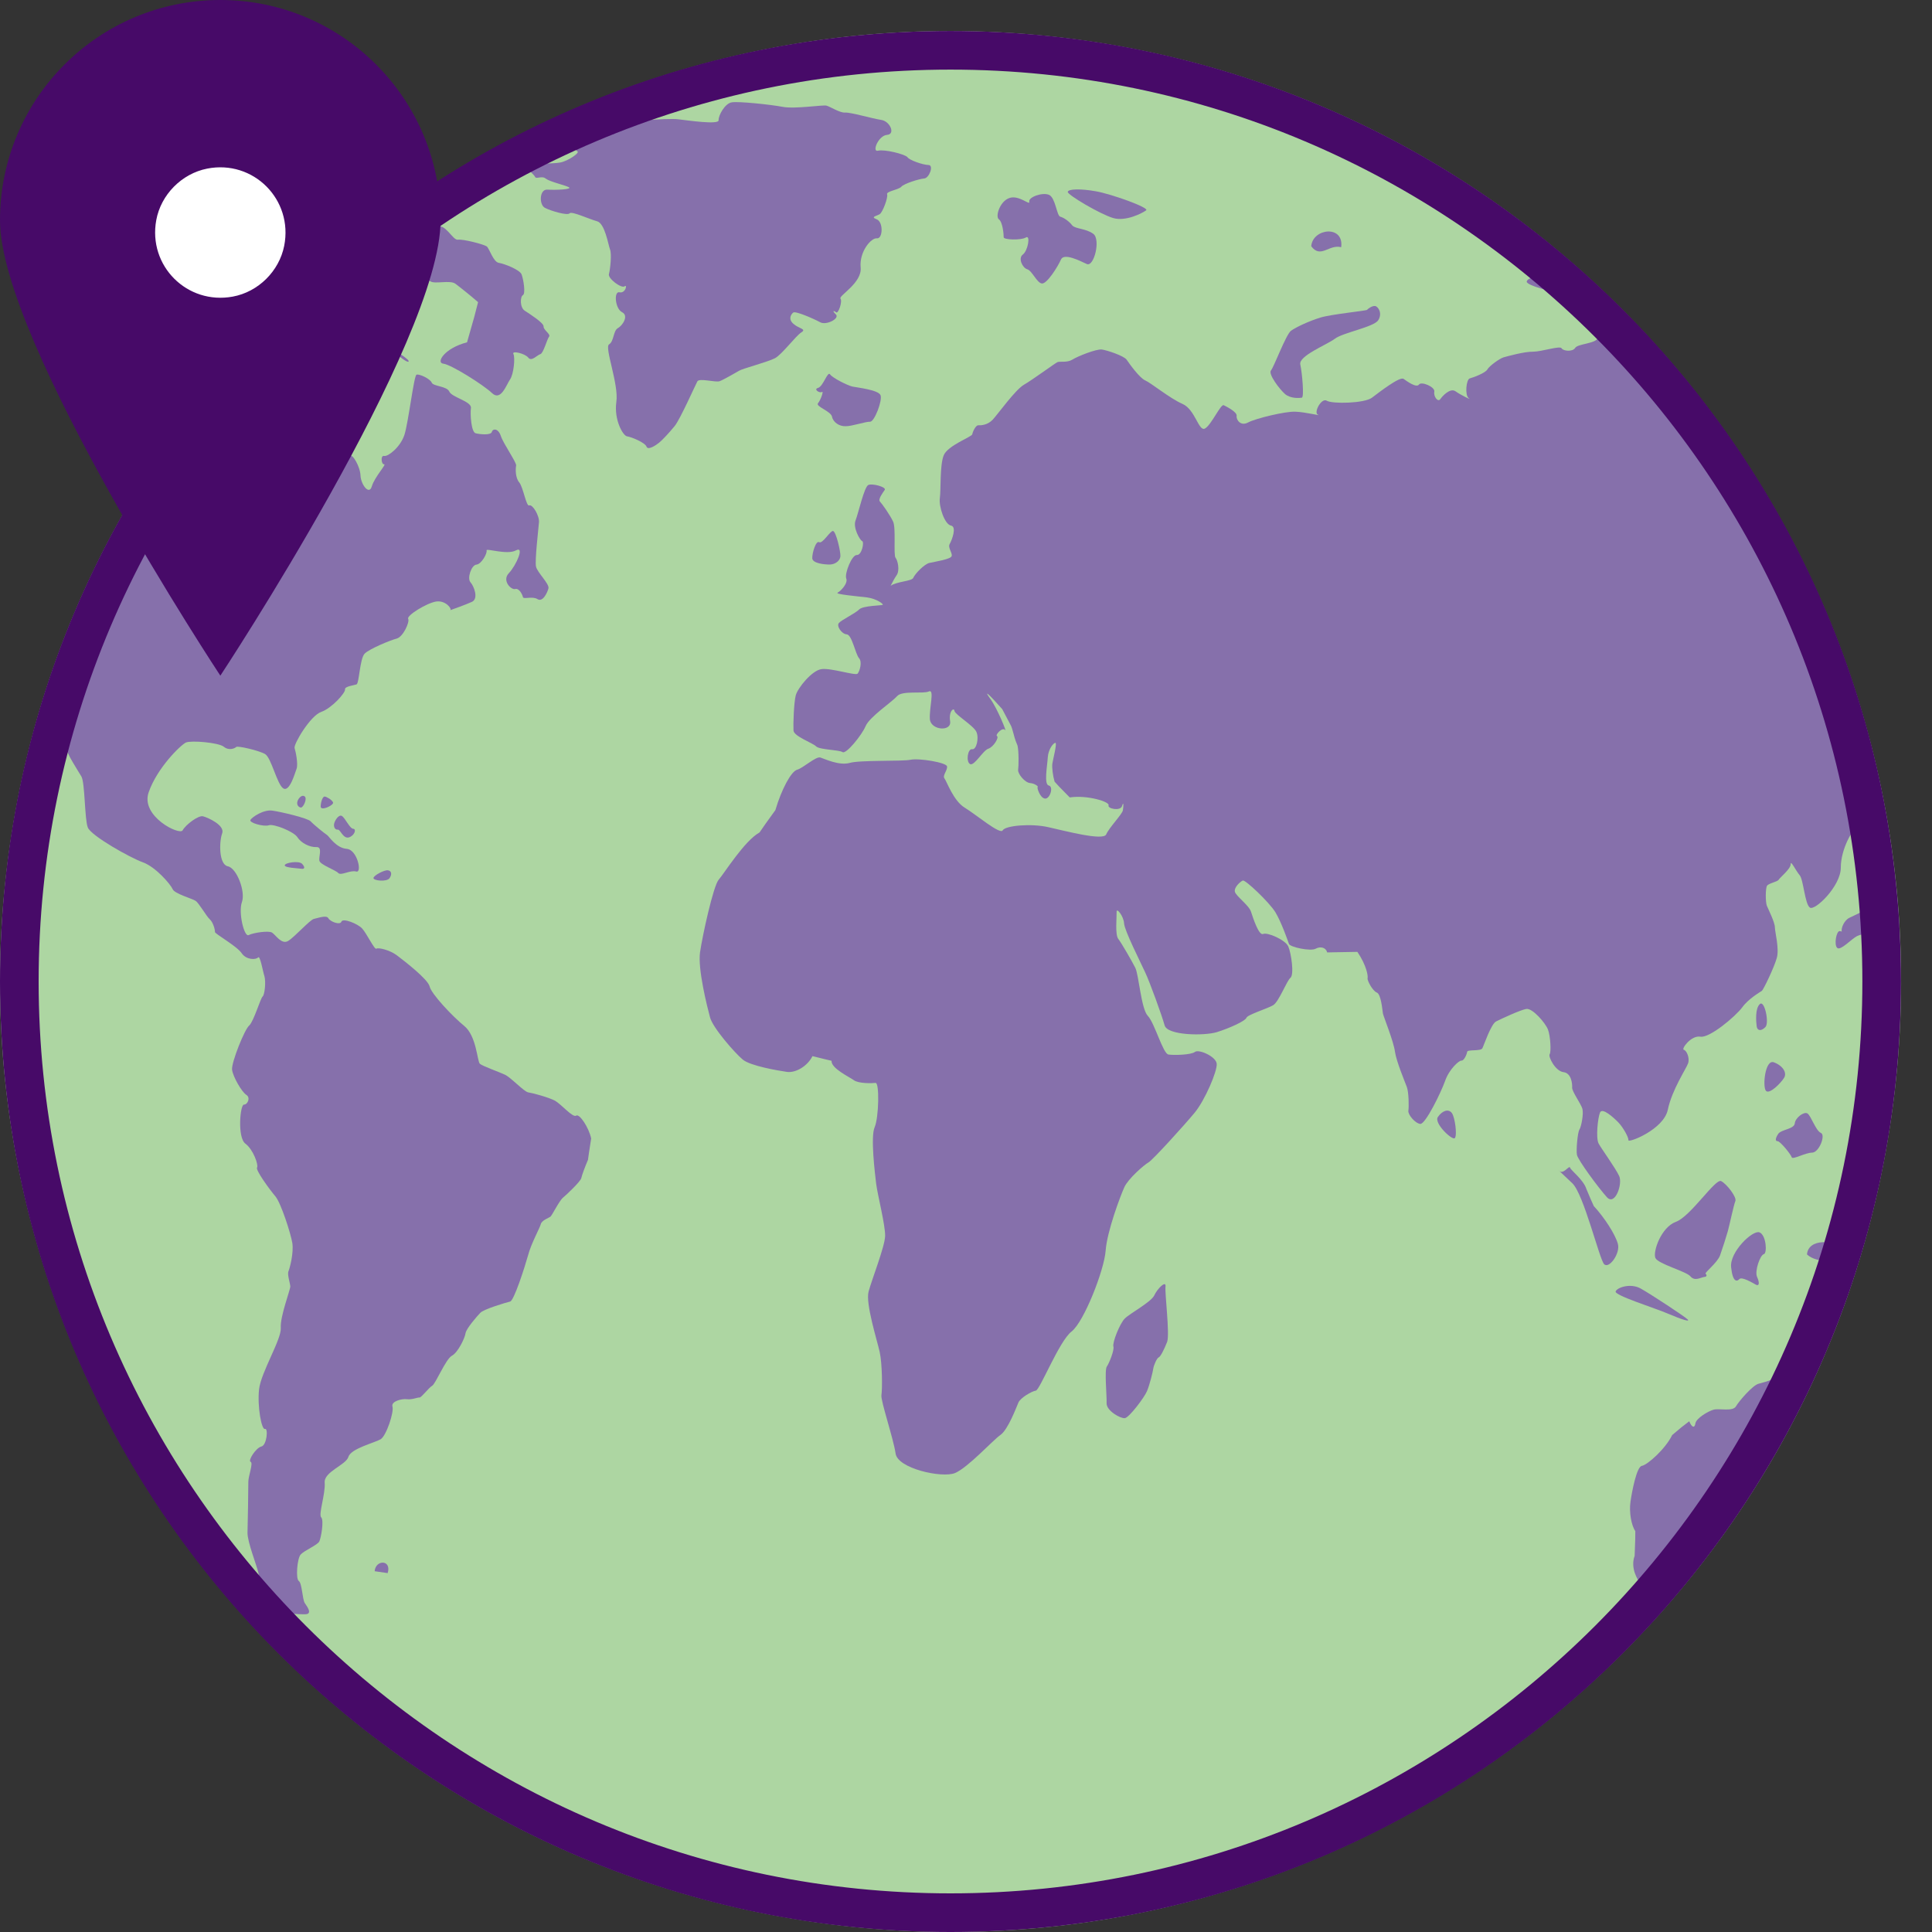 <?xml version="1.0" encoding="utf-8"?>
<!-- Generator: Adobe Illustrator 27.4.1, SVG Export Plug-In . SVG Version: 6.00 Build 0)  -->
<svg version="1.1" id="Layer_1" xmlns="http://www.w3.org/2000/svg" xmlns:xlink="http://www.w3.org/1999/xlink" x="0px" y="0px"
	 viewBox="0 0 100 100" style="enable-background:new 0 0 100 100;" xml:space="preserve">
<rect x="0" y="0" width="100" height="100" fill="#333333" stroke="none"/>
<style type="text/css">
	.st0{display:none;}
	.st1{display:inline;fill:#470A68;}
	.st2{fill:#ADD6A2;}
	.st3{fill:#7AC16A;}
	.st4{fill:#8670AB;}
	.st5{fill:#470A68;}
	.st6{fill:#FFFFFF;}
</style>
<g id="Layer_1_00000003822468040492329550000011693769911319388590_" class="st0">
	<rect class="st1" width="100" height="100"/>
</g>
<g>
	<g>
		<path class="st2" d="M56.201,2.107C29.347-1.748,4.359,16.966,0.503,43.811c-3.855,26.853,14.858,51.828,41.711,55.686
			c26.851,3.856,51.828-14.845,55.685-41.7C101.752,30.952,83.048,5.968,56.201,2.107z"/>
		<path class="st3" d="M24.676,9.822c-0.043-0.056-0.268,0.065-0.19,0.165C24.519,10.054,24.743,9.935,24.676,9.822z"/>
		<path class="st3" d="M27.757,26.671c-0.028-0.06-0.261,0.063-0.19,0.161C27.611,26.899,27.833,26.781,27.757,26.671z"/>
		<g>
			<path class="st2" d="M29.138,61.995c0.198-0.164,0.916-0.845,0.951-1.017c0.034-0.161,0.195-0.591,0.345-0.942
				c0,0,0,0,0.061-0.429c0.105-0.678,0.105-0.678,0.105-0.678c-0.117-0.567-0.612-1.305-0.777-1.183
				c-0.176,0.119-0.767-0.588-1.094-0.773c-0.326-0.174-1.166-0.401-1.386-0.431c-0.218-0.033-0.883-0.762-1.204-0.914
				c-0.319-0.15-1.16-0.444-1.299-0.566c-0.139-0.122-0.171-1.432-0.803-1.953c-0.633-0.515-1.71-1.668-1.797-2.046
				c-0.084-0.378-1.308-1.319-1.686-1.607c-0.374-0.288-0.986-0.425-1.072-0.351c-0.097,0.065-0.497-0.782-0.731-1.04
				c-0.232-0.258-1.001-0.557-1.077-0.363c-0.057,0.196-0.571,0.014-0.677-0.173c-0.089-0.18-0.54-0.009-0.742,0.032
				c-0.197,0.03-1.002,0.941-1.345,1.146c-0.341,0.196-0.639-0.319-0.828-0.435c-0.181-0.115-0.978,0.009-1.211,0.128
				c-0.23,0.12-0.543-1.172-0.346-1.715c0.19-0.539-0.265-1.748-0.731-1.845c-0.474-0.096-0.451-1.285-0.293-1.705
				c0.156-0.42-0.752-0.825-0.986-0.881c-0.237-0.074-0.916,0.445-1.061,0.724c-0.146,0.278-2.199-0.723-1.756-1.974
				c0.436-1.255,1.649-2.44,1.928-2.572c0.276-0.115,1.673-0.001,1.956,0.217c0.272,0.225,0.576,0.084,0.647,0.014
				c0.062-0.073,1.174,0.18,1.494,0.368c0.32,0.188,0.616,1.564,0.938,1.774c0.331,0.209,0.601-0.781,0.69-1.011
				c0.09-0.242-0.044-0.895-0.102-1.074c-0.062-0.191,0.81-1.677,1.38-1.872c0.56-0.199,1.255-0.996,1.23-1.159
				c-0.031-0.164,0.458-0.214,0.594-0.263c0.142-0.046,0.168-1.346,0.426-1.597c0.248-0.245,1.321-0.691,1.658-0.777
				c0.33-0.088,0.679-0.86,0.592-1.02c-0.101-0.162,0.94-0.811,1.436-0.895c0.506-0.083,0.856,0.399,0.736,0.448
				c0.094-0.033,0.814-0.288,1.127-0.433c0.354-0.161,0.11-0.808-0.076-1.015c-0.182-0.205,0.047-0.886,0.307-0.912
				c0.265-0.021,0.572-0.596,0.527-0.73c-0.052-0.146,1.045,0.248,1.52-0.006c0.465-0.254,0.013,0.779-0.363,1.174
				c-0.374,0.384,0.106,0.878,0.322,0.826c0.211-0.061,0.378,0.294,0.403,0.417c0.026,0.127,0.49-0.06,0.754,0.104
				c0.267,0.174,0.505-0.319,0.567-0.557c0.056-0.23-0.576-0.821-0.644-1.122c-0.069-0.302,0.126-1.952,0.152-2.289
				c0.036-0.343-0.336-0.959-0.506-0.881c-0.152,0.067-0.31-0.942-0.511-1.187c-0.212-0.245-0.199-0.716-0.164-0.874
				c0.032-0.16-0.657-1.12-0.794-1.539c-0.14-0.413-0.421-0.376-0.462-0.205c-0.05,0.182-0.609,0.129-0.841,0.07
				c-0.226-0.057-0.287-0.978-0.243-1.307c0.048-0.341-0.989-0.55-1.117-0.848c-0.128-0.291-0.828-0.267-0.913-0.465
				c-0.081-0.206-0.661-0.468-0.786-0.41c-0.138,0.046-0.419,2.476-0.628,3.118c-0.212,0.635-0.845,1.13-1.049,1.086
				c-0.198-0.043-0.143,0.456-0.002,0.43c0.15-0.02-0.494,0.66-0.636,1.147c-0.14,0.479-0.568-0.109-0.585-0.569
				c-0.018-0.464-0.425-1.143-0.537-1.002c-0.116,0.141-0.407-0.245-0.572-0.17c-0.16,0.076-0.999-0.696-1.343-0.962
				c-0.343-0.245-0.392-1.431-0.592-1.564c-0.206-0.132,0.003-0.248,0.02-0.42c0.02-0.179,0.847-0.738,1.11-0.975
				c0.25-0.232,1.211-1.166,1.565-1.343c0.351-0.18,0.686-0.748,0.646-0.868c-0.042-0.109,1.446-0.354,1.851-0.436
				c0.406-0.075,0.897-1.1,0.991-1.402c0.09-0.296-0.119-0.928-0.279-1.029c-0.169-0.097,0.551-0.027,0.768,0.13
				c0.226,0.147,1.001-0.08,1.279,0.116c0.26,0.194,0.798,0.624,1.179,0.957c0,0,0,0-0.199,0.771
				c-0.372,1.308-0.372,1.308-0.372,1.308c-1.183,0.308-1.62,1.063-1.229,1.105c0.395,0.041,2.075,1.094,2.524,1.525
				c0.457,0.434,0.738-0.427,0.93-0.707c0.192-0.27,0.273-1.135,0.174-1.321c-0.096-0.187,0.603-0.027,0.771,0.191
				c0.171,0.222,0.453-0.131,0.626-0.182c0.159-0.047,0.341-0.765,0.451-0.906c0.097-0.129-0.302-0.345-0.285-0.529
				c0.008-0.185-0.738-0.656-0.978-0.814c-0.253-0.166-0.239-0.724-0.092-0.805c0.148-0.076,0.029-0.814-0.067-1.069
				c-0.092-0.247-0.908-0.561-1.181-0.601c-0.283-0.044-0.482-0.729-0.622-0.85c-0.154-0.109-1.215-0.386-1.494-0.348
				c-0.273,0.043-0.638-0.869-1.124-0.678c-0.488,0.192-0.884-0.434-1.067-0.576c-0.187-0.141-1.405,0.846-1.506,1.635
				c-0.106,0.797,0.18,1.625,0.345,1.674c0.17,0.048-0.145,0.736-0.356,0.916c-0.209,0.177-0.598-0.306-0.4-0.466
				c0.192-0.153-0.313-1.074-0.48-1.447c-0.117-0.271-0.64-0.561-0.988-0.763c-0.25,0.203-0.496,0.409-0.737,0.624
				c0.035,0.303,0.079,0.694-0.054,0.961c-0.23,0.467-0.652,0.48-0.645,0.268c0.006-0.095-0.181-0.202-0.424-0.262
				C9.353,20.522,4.164,28.731,1.66,38.177c0.196,0.3,0.419,0.66,0.453,0.894c0.076,0.447,0.78,0.83,0.909,0.946
				c0.119,0.097,0.301-0.794,0.239-1.046c-0.061-0.247,0.227-0.349,0.204-0.175c-0.027,0.173,0.553,1.069,0.747,1.393
				c0.19,0.319,0.163,2.209,0.332,2.639c0.163,0.428,2.188,1.569,2.86,1.809c0.663,0.243,1.427,1.14,1.531,1.384
				c0.096,0.238,1.005,0.486,1.187,0.605c0.181,0.119,0.561,0.804,0.74,0.96c0.174,0.161,0.275,0.552,0.263,0.652
				c-0.01,0.094,1.131,0.727,1.38,1.095c0.246,0.364,0.747,0.348,0.852,0.224c0.111-0.121,0.238,0.693,0.331,0.975
				c0.081,0.29,0.014,0.957-0.095,1.048c-0.111,0.088-0.457,1.279-0.693,1.499c-0.248,0.208-0.925,1.918-0.889,2.283
				c0.043,0.367,0.508,1.168,0.743,1.311c0.223,0.142,0.064,0.506-0.13,0.502c-0.195,0.002-0.345,1.699,0.074,2.017
				c0.42,0.312,0.69,1.118,0.608,1.235c-0.093,0.124,0.651,1.145,0.95,1.495c0.292,0.355,0.794,1.922,0.875,2.414
				c0.077,0.507-0.125,1.278-0.2,1.463c-0.069,0.172,0.084,0.607,0.095,0.783c0.004,0.169-0.534,1.557-0.492,2.146
				c0.04,0.595-1.017,2.279-1.125,3.177c-0.097,0.897,0.131,2.114,0.304,2.054c0.178-0.068,0.103,0.843-0.184,0.909
				c-0.287,0.069-0.708,0.735-0.555,0.793c0.144,0.059-0.12,0.738-0.12,1.023c0,0.289-0.026,2.178-0.043,2.643
				c-0.011,0.475,0.479,1.691,0.567,2.093c0.081,0.406,0.122,1.149,0.164,1.265c0.03,0.119,0.082,0.241,0.087,0.247
				c0.012,0.005,0.513,0.276,0.647,0.419c0.152,0.142,1.2,0.213,1.553,0.199c0.342-0.028,0.079-0.385-0.053-0.577
				c-0.126-0.191-0.142-1.032-0.309-1.143c-0.169-0.104-0.088-1.164,0.095-1.371c0.192-0.212,0.873-0.49,0.965-0.678
				c0.09-0.183,0.253-1.096,0.096-1.249c-0.146-0.145,0.227-1.223,0.183-1.788c-0.055-0.571,1.102-0.914,1.229-1.343
				c0.129-0.428,1.364-0.729,1.666-0.908c0.295-0.177,0.696-1.395,0.614-1.688c-0.089-0.282,0.498-0.422,0.751-0.386
				c0.25,0.036,0.555-0.1,0.649-0.088c0.097,0.006,0.473-0.502,0.654-0.608c0.18-0.102,0.698-1.374,1.016-1.55
				c0.329-0.176,0.681-0.936,0.711-1.168c0.035-0.237,0.582-0.867,0.762-1.054c0.169-0.191,1.33-0.535,1.545-0.586
				c0.205-0.053,0.751-1.761,0.927-2.385c0.161-0.619,0.609-1.417,0.661-1.62c0.046-0.202,0.428-0.33,0.498-0.387
				C28.571,62.918,28.945,62.155,29.138,61.995z"/>
			<line class="st2" x1="23.3" y1="31.59" x2="23.291" y2="31.593"/>
			<path class="st2" d="M25.956,8.379c0.27-0.249,1.664-0.479,2.011-0.626c0.34-0.145,1.134-0.714,1.415-0.753
				c0.279-0.037,0.755-0.608,0.715-0.745c-0.044-0.128,1.002-0.579,1.393-0.675c0.389-0.104,0.639-0.503,0.498-0.546
				c-0.082-0.02-2.273,0.75-4.279,1.541c-2.338,1.137-4.562,2.465-6.69,3.955c0.592,0.038,1.509,0.06,1.903,0.049
				c0.598-0.016,1.586-0.035,1.671-0.193c0.07-0.124,0.135-0.524,0.045-0.678c0.087,0.016,0.199,0.041,0.285,0.049
				C25.136,9.789,25.683,8.628,25.956,8.379z"/>
			<path class="st2" d="M74.587,20.607c-0.019,0.027-0.041,0.048-0.048,0.063c-0.122,0.16-0.352-0.154-0.303-0.396
				c0.045-0.246-0.67-0.546-0.793-0.369c-0.127,0.188-0.604-0.154-0.796-0.291c-0.199-0.14-1.252,0.685-1.64,0.974
				c-0.387,0.294-2.053,0.33-2.338,0.155c-0.28-0.168-0.701,0.638-0.453,0.725c0.251,0.089-0.652-0.14-1.169-0.156
				c-0.511-0.028-2.066,0.35-2.45,0.557c-0.388,0.213-0.625-0.148-0.592-0.344c0.025-0.197-0.506-0.469-0.667-0.548
				c-0.157-0.08-0.644,1.027-0.971,1.204c-0.328,0.184-0.505-0.992-1.169-1.274c-0.657-0.288-1.635-1.094-1.934-1.219
				c-0.288-0.13-0.809-0.855-0.951-1.066c-0.143-0.202-0.998-0.487-1.285-0.529c-0.277-0.038-1.26,0.352-1.529,0.525
				c-0.276,0.168-0.638,0.074-0.769,0.129c-0.131,0.059-1.297,0.919-1.743,1.175c-0.442,0.261-1.336,1.508-1.602,1.797
				c-0.276,0.294-0.614,0.301-0.75,0.296c-0.131-0.013-0.292,0.332-0.315,0.468c-0.019,0.129-1.278,0.579-1.479,1.092
				c-0.204,0.516-0.138,1.774-0.198,2.212c-0.061,0.432,0.248,1.357,0.576,1.419c0.317,0.058,0.043,0.76-0.064,0.948
				c-0.115,0.189,0.144,0.458,0.101,0.624c-0.023,0.172-0.886,0.299-1.148,0.36c-0.268,0.057-0.754,0.568-0.841,0.775
				c-0.07,0.174-0.879,0.189-1.173,0.412c0.091-0.179,0.215-0.414,0.306-0.54c0.189-0.262,0.055-0.788-0.048-0.911
				c-0.12-0.118,0.03-1.549-0.129-1.876c-0.155-0.333-0.566-0.918-0.682-1.036c-0.108-0.118,0.151-0.457,0.251-0.605
				c0.085-0.147-0.632-0.344-0.847-0.254c-0.212,0.079-0.519,1.468-0.667,1.843c-0.139,0.364,0.226,1.019,0.345,1.063
				c0.119,0.052-0.021,0.736-0.275,0.72c-0.261-0.014-0.643,0.964-0.55,1.212c0.104,0.253-0.282,0.653-0.447,0.738
				c-0.161,0.079,0.987,0.184,1.509,0.243c0.518,0.067,0.885,0.355,0.825,0.387c-0.054,0.037-1.017,0.039-1.215,0.236
				c-0.197,0.202-0.906,0.541-1.045,0.696c-0.152,0.146,0.125,0.576,0.402,0.596c0.266,0.022,0.447,1.015,0.63,1.228
				c0.184,0.2,0.037,0.678-0.071,0.807c-0.122,0.111-1.358-0.299-1.854-0.237c-0.497,0.046-1.247,0.98-1.347,1.357
				c-0.098,0.38-0.135,1.502-0.117,1.819c0.015,0.306,1,0.644,1.175,0.827c0.193,0.177,1.175,0.17,1.364,0.293
				c0.18,0.124,0.986-0.862,1.189-1.334c0.198-0.484,1.358-1.249,1.631-1.558c0.259-0.311,1.361-0.11,1.649-0.248
				c0.306-0.138,0.011,0.859,0.051,1.437c0.052,0.579,1.128,0.658,1.049,0.11c-0.086-0.543,0.21-0.736,0.225-0.537
				c0.03,0.189,0.983,0.756,1.133,1.079c0.148,0.327,0.003,0.942-0.221,0.902c-0.228-0.038-0.331,0.655-0.101,0.771
				c0.225,0.098,0.668-0.714,0.94-0.797c0.283-0.098,0.568-0.598,0.448-0.656c-0.106-0.057,0.293-0.49,0.419-0.311
				c0.126,0.18-0.399-1.12-0.763-1.615c-0.371-0.508-0.097-0.274,0.615,0.53c0,0,0,0,0.452,0.857
				c0.08,0.158,0.173,0.609,0.241,0.781c0.099,0.251,0.099,0.251,0.099,0.251c0.071,0.289,0.063,1.058,0.032,1.255
				c-0.024,0.208,0.349,0.666,0.622,0.685c0.261,0.021,0.448,0.199,0.391,0.199c-0.055,0.006,0.102,0.555,0.366,0.603
				c0.259,0.051,0.475-0.614,0.209-0.674c-0.264-0.047-0.077-1.03-0.053-1.462c0.032-0.441,0.306-0.761,0.397-0.746
				c0.093,0.013-0.134,0.884-0.163,1.086c-0.022,0.205,0.029,0.625,0.118,0.922c0,0,0,0,0.237,0.258
				c0.547,0.558,0.547,0.558,0.547,0.558c0.927-0.137,2.082,0.233,2.01,0.407c-0.07,0.179,0.62,0.318,0.698,0.035
				c0.087-0.284,0.078,0.016,0.044,0.22c-0.021,0.192-0.719,0.905-0.864,1.25c-0.147,0.352-2.145-0.185-3.012-0.376
				c-0.876-0.196-2.202-0.083-2.346,0.167c-0.125,0.245-1.377-0.814-1.964-1.172c-0.586-0.35-0.938-1.378-1.05-1.514
				c-0.117-0.15,0.169-0.426,0.132-0.625c-0.033-0.2-1.46-0.437-1.893-0.341c-0.441,0.09-2.62,0.007-3.151,0.164
				c-0.541,0.148-1.273-0.204-1.51-0.281c-0.227-0.074-0.9,0.55-1.199,0.63c-0.317,0.084-0.814,1.022-1.132,2.094
				c0,0,0,0-0.504,0.699c-0.315,0.456-0.315,0.456-0.315,0.456c-0.784,0.432-1.825,2.117-2.115,2.446
				c-0.279,0.327-0.838,2.885-0.965,3.759c-0.122,0.872,0.373,2.827,0.517,3.364c0.139,0.539,1.292,1.854,1.696,2.188
				c0.397,0.327,1.817,0.568,2.291,0.637c0.462,0.059,1.063-0.308,1.317-0.817c0,0,0,0,0.678,0.168
				c0.309,0.073,0.309,0.073,0.309,0.073c-0.036,0.39,0.932,0.84,1.16,1.009c0.233,0.167,0.906,0.162,1.116,0.136
				c0.209-0.032,0.172,1.789-0.044,2.289c-0.22,0.487,0.011,2.378,0.078,2.939c0.073,0.572,0.478,2.15,0.463,2.698
				c-0.016,0.549-0.694,2.266-0.857,2.878c-0.162,0.616,0.432,2.484,0.574,3.117c0.139,0.627,0.14,1.946,0.091,2.244
				c-0.04,0.299,0.62,2.237,0.733,3.011c0.098,0.778,2.401,1.288,3.078,1.017c0.678-0.285,1.958-1.699,2.355-1.973
				c0.394-0.28,0.822-1.426,0.929-1.676c0.107-0.251,0.696-0.589,0.902-0.618c0.213-0.034,1.208-2.565,1.848-3.059
				c0.642-0.493,1.692-3.173,1.766-4.184c0.071-1.005,0.77-2.853,0.969-3.29c0.199-0.434,1.01-1.146,1.253-1.283
				c0.234-0.141,1.857-1.931,2.389-2.574c0.535-0.652,1.172-2.153,1.138-2.527c-0.032-0.38-0.93-0.767-1.125-0.616
				c-0.196,0.157-1.096,0.18-1.373,0.136c-0.284-0.038-0.715-1.632-1.067-2c-0.351-0.364-0.465-2.135-0.652-2.494
				c-0.181-0.357-0.709-1.272-0.877-1.49c-0.175-0.221-0.078-1.132-0.087-1.397c-0.014-0.251,0.366,0.219,0.386,0.592
				c0.023,0.375,0.841,1.99,1.091,2.533c0.252,0.536,0.865,2.232,1.009,2.751c0.15,0.522,2.054,0.545,2.7,0.347
				c0.646-0.2,1.478-0.577,1.532-0.742c0.051-0.159,1.079-0.473,1.382-0.65c0.297-0.175,0.701-1.257,0.895-1.418
				c0.206-0.158,0.042-1.278-0.109-1.627c-0.159-0.347-1.091-0.746-1.302-0.644c-0.223,0.095-0.515-0.809-0.625-1.143
				c-0.094-0.333-0.788-0.82-0.838-1.046c-0.048-0.227,0.276-0.519,0.409-0.577c0.123-0.057,1.351,1.101,1.687,1.638
				c0.319,0.532,0.646,1.482,0.702,1.64c0.045,0.164,1.116,0.399,1.383,0.25c0.267-0.14,0.538-0.051,0.597,0.193c0,0,0,0,0.35-0.008
				c1.213-0.021,1.213-0.021,1.213-0.021c0.467,0.691,0.559,1.235,0.528,1.364c-0.03,0.106,0.258,0.658,0.48,0.742
				c0.219,0.094,0.282,0.891,0.315,1.09c0.05,0.204,0.56,1.463,0.622,1.97c0.074,0.513,0.51,1.544,0.611,1.818
				c0.106,0.275,0.115,1.033,0.083,1.24c-0.03,0.197,0.35,0.654,0.618,0.681c0.267,0.017,1.061-1.607,1.28-2.216
				c0.211-0.617,0.728-1.075,0.848-1.061c0.128,0.02,0.28-0.32,0.296-0.453c0.017-0.135,0.7-0.021,0.788-0.185
				c0.082-0.157,0.448-1.263,0.716-1.392c0.275-0.138,1.228-0.582,1.55-0.643c0.103-0.023,0.234,0.046,0.384,0.157
				c0.117-0.667,0.238-1.333,0.337-2.008C81.23,39.761,79.217,29.446,74.587,20.607z"/>
			<path class="st2" d="M75.306,58.904c0.122-0.165,0.003-1.075-0.159-1.296c-0.17-0.227-0.493-0.129-0.723,0.206
				C74.197,58.135,75.195,59.067,75.306,58.904z"/>
			<path class="st2" d="M57.278,72.637c-0.007,0.384,0.713,0.791,0.944,0.767c0.23-0.035,1.018-1.085,1.146-1.399
				c0.137-0.32,0.306-1.007,0.328-1.183c0.027-0.164,0.185-0.529,0.276-0.562c0.089-0.03,0.28-0.396,0.442-0.812
				c0.137-0.427-0.129-2.499-0.087-2.854c0.039-0.357-0.435,0.122-0.585,0.461c-0.165,0.341-1.256,0.925-1.525,1.194
				c-0.262,0.266-0.651,1.253-0.587,1.448c0.054,0.181-0.214,0.854-0.34,1.034C57.16,70.909,57.293,72.254,57.278,72.637z"/>
			<path class="st2" d="M19.392,81.326c0.219,0.032,0.442,0.062,0.674,0.098C20.282,80.718,19.439,80.718,19.392,81.326z"/>
			<path class="st2" d="M35.112,6.175c-0.511-0.072-3.277,0.114-4.036,0.402c-0.75,0.279-1.445,1.19-1.214,1.24
				c0.229,0.056-0.472,0.528-0.87,0.595c-0.397,0.079-1.308,0.009-1.547,0.193c-0.238,0.179,0.178,0.387,0.244,0.542
				c0.061,0.154,0.351-0.08,0.565,0.103c0.216,0.162,0.993,0.333,1.189,0.441c0.203,0.116-0.7,0.152-1.114,0.124
				c-0.416-0.025-0.436,0.789-0.12,0.946c0.319,0.164,1.161,0.406,1.269,0.282c0.107-0.129,0.997,0.293,1.423,0.409
				c0.404,0.101,0.578,1.206,0.671,1.452c0.101,0.246,0.009,1.051-0.054,1.281c-0.068,0.228,0.65,0.763,0.813,0.634
				c0.154-0.126,0.047,0.38-0.266,0.31c-0.303-0.073-0.234,0.845,0.133,1.031c0.363,0.182,0.024,0.693-0.222,0.828
				c-0.238,0.132-0.194,0.678-0.451,0.837c-0.253,0.151,0.516,2.077,0.375,2.987c-0.126,0.914,0.341,1.74,0.555,1.773
				c0.216,0.028,0.939,0.325,1.008,0.534c0.076,0.204,0.49-0.075,0.648-0.202c0.164-0.131,0.533-0.525,0.816-0.873
				c0.283-0.358,1.067-2.119,1.166-2.301c0.097-0.188,0.94,0.062,1.154-0.012c0.201-0.074,0.825-0.437,1.013-0.544
				c0.174-0.11,1.474-0.449,1.854-0.647c0.361-0.193,1.07-1.15,1.363-1.336c0.286-0.184-0.114-0.181-0.408-0.441
				c-0.298-0.258-0.116-0.503-0.009-0.587c0.115-0.09,1.061,0.323,1.386,0.501c0.321,0.182,1.041-0.195,0.814-0.407
				c-0.222-0.216-0.087-0.194,0.019-0.102c0.111,0.093,0.334-0.569,0.224-0.71c-0.113-0.147,1.131-0.813,1.043-1.62
				c-0.074-0.81,0.543-1.54,0.843-1.502c0.307,0.034,0.342-0.849-0.014-0.986c-0.345-0.131,0-0.162,0.164-0.269
				c0.15-0.103,0.433-0.854,0.377-1.023c-0.058-0.159,0.599-0.232,0.738-0.395c0.138-0.16,0.921-0.405,1.183-0.425
				c0.263-0.019,0.513-0.693,0.227-0.697c-0.292-0.005-1-0.253-1.092-0.406c-0.122-0.151-1.183-0.421-1.526-0.334
				c-0.324,0.082,0.017-0.784,0.471-0.82c0.445-0.032,0.159-0.701-0.295-0.773c-0.468-0.069-1.59-0.401-1.872-0.38
				c-0.275,0.02-0.763-0.302-0.964-0.359c-0.182-0.055-1.629,0.185-2.276,0.061c-0.645-0.122-2.254-0.287-2.614-0.235
				c-0.366,0.038-0.714,0.685-0.698,0.929C37.206,6.47,35.614,6.232,35.112,6.175z"/>
			<path class="st2" d="M53.173,13.938c0.246,0.071,0.495,0.703,0.754,0.735c0.262,0.036,0.837-0.887,0.988-1.238
				c0.155-0.356,0.957,0.054,1.338,0.23c0.374,0.172,0.731-1.279,0.334-1.564c-0.388-0.282-0.93-0.248-1.089-0.437
				c-0.145-0.194-0.423-0.398-0.622-0.45c-0.177-0.058-0.244-0.96-0.564-1.122c-0.337-0.163-1.089,0.113-1.037,0.345
				c0.062,0.237-0.532-0.364-1.028-0.188c-0.497,0.169-0.741,0.966-0.543,1.104c0.199,0.142,0.253,0.809,0.247,0.925
				c-0.014,0.135,0.89,0.169,1.149,0.014c0.254-0.154,0.105,0.686-0.155,0.881C52.681,13.368,52.928,13.867,53.173,13.938z"/>
			<path class="st2" d="M59.323,10.887c0.196-0.134-1.821-0.854-2.607-0.988c-0.787-0.14-1.429-0.125-1.449,0.035
				c-0.008,0.155,1.667,1.148,2.348,1.351C58.277,11.479,59.134,11.026,59.323,10.887z"/>
			<path class="st2" d="M42.401,28.063c-0.169-0.099-0.369,0.566-0.358,0.831c0.006,0.265,0.63,0.33,0.914,0.325
				c0.279-0.007,0.521-0.195,0.542-0.42c0.019-0.228-0.222-1.287-0.382-1.315C42.973,27.463,42.574,28.165,42.401,28.063z"/>
			<path class="st2" d="M45.576,20.456c-0.104-0.274-1.185-0.393-1.452-0.447c-0.25-0.055-1.028-0.442-1.159-0.631
				c-0.125-0.191-0.354,0.623-0.621,0.699c-0.259,0.07,0.081,0.289,0.198,0.211c0.11-0.073-0.067,0.426-0.204,0.587
				c-0.133,0.164,0.667,0.407,0.727,0.691c0.054,0.284,0.369,0.507,0.703,0.495c0.331,0.004,1.035-0.243,1.266-0.232
				C45.262,21.836,45.683,20.727,45.576,20.456z"/>
			<path class="st2" d="M66.82,17.122c-0.26,0.2-0.883,1.879-1.033,2.05c-0.158,0.184,0.454,0.989,0.736,1.231
				c0.294,0.236,0.737,0.202,0.86,0.18c0.129-0.016,0.019-1.272-0.078-1.712c-0.108-0.449,1.366-1.021,1.786-1.337
				c0.416-0.321,2.015-0.602,2.245-0.959c0.231-0.362-0.006-0.711-0.16-0.735c-0.159-0.02-0.37,0.138-0.417,0.196
				c-0.044,0.054-1.849,0.224-2.429,0.405C67.764,16.616,67.082,16.931,66.82,17.122z"/>
			<path class="st2" d="M67.869,12.745c0.492,0.66,0.922-0.117,1.55,0.051c0.007-0.044-0.007-0.071-0.006-0.111
				c-0.18-0.227-0.36-0.456-0.541-0.685C68.44,11.944,67.909,12.216,67.869,12.745z"/>
			<path class="st2" d="M19.056,18.143c-0.196,0.123-0.161,0.935,0.157,1.006c0.322,0.068,1.003-1.064,1.369-0.776
				c0.354,0.303,0.616,0.436,0.562,0.298c-0.044-0.136-1.104-0.791-1.229-0.902C19.791,17.668,19.246,18.008,19.056,18.143z"/>
			<path class="st2" d="M19.331,45.445c-0.02,0.136,0.68,0.217,0.83,0.012c0.137-0.196,0.109-0.382-0.081-0.41
				C19.891,45.021,19.347,45.308,19.331,45.445z"/>
			<path class="st2" d="M16.375,43.845c0.343-0.019,0.106,0.504,0.158,0.711c0.052,0.209,0.841,0.478,0.977,0.633
				c0.149,0.149,0.609-0.165,0.93-0.079c0.314,0.086,0.054-1.127-0.488-1.173c-0.549-0.042-0.904-0.625-1.018-0.713
				c-0.119-0.071-0.693-0.536-0.853-0.711c-0.154-0.167-1.51-0.487-1.98-0.555c-0.462-0.067-1.049,0.335-1.135,0.475
				c-0.106,0.152,0.697,0.373,0.95,0.282c0.255-0.086,1.298,0.33,1.479,0.622C15.584,43.63,16.025,43.86,16.375,43.845z"/>
			<path class="st2" d="M14.738,44.784c-0.021,0.135,0.701,0.155,0.869,0.184c0.173,0.026,0.188-0.087,0.029-0.257
				C15.471,44.538,14.762,44.65,14.738,44.784z"/>
			<path class="st2" d="M15.757,41.214c-0.165-0.1-0.353,0.164-0.371,0.308c-0.024,0.136,0.058,0.257,0.183,0.276
				C15.694,41.817,15.934,41.314,15.757,41.214z"/>
			<path class="st2" d="M17.241,41.541c-0.048-0.145-0.34-0.3-0.43-0.312c-0.094-0.014-0.194,0.212-0.213,0.494
				C16.566,42.019,17.276,41.682,17.241,41.541z"/>
			<path class="st2" d="M18.059,43.344c0.309-0.102,0.393-0.44,0.224-0.446c-0.177-0.007-0.415-0.558-0.587-0.664
				c-0.173-0.097-0.385,0.266-0.406,0.426c-0.022,0.173,0.07,0.298,0.195,0.281C17.62,42.931,17.759,43.428,18.059,43.344z"/>
		</g>
		<g>
			<path class="st4" d="M93.885,70.731c-0.65-0.076-1.523,0.104-1.565,0.32c-0.041,0.221-0.987,0.491-1.293,0.571
				c-0.307,0.073-1.012,0.894-1.175,1.171c-0.162,0.284-0.873,0.092-1.157,0.172c-0.285,0.079-0.9,0.444-0.941,0.709
				c-0.04,0.264-0.19,0.216-0.318-0.11c0,0,0,0-0.409,0.315c-0.476,0.4-0.476,0.4-0.476,0.4c-0.347,0.718-1.277,1.541-1.564,1.593
				c-0.274,0.028-0.52,1.34-0.594,1.866c-0.077,0.534,0.045,1.214,0.251,1.517c0,0,0,0-0.005,0.43
				c-0.03,0.847-0.03,0.847-0.03,0.847c-0.238,0.63,0.169,1.279,0.297,1.41c0.124,0.128,1.374-0.018,1.854-0.067
				c0.199-0.015,0.454-0.085,0.689-0.171c2.678-3.295,4.93-6.954,6.695-10.905C94.051,70.766,93.964,70.743,93.885,70.731z"/>
			<path class="st4" d="M13.306,60.43c-0.093,0.124,0.651,1.145,0.95,1.495c0.292,0.355,0.794,1.922,0.875,2.414
				c0.077,0.507-0.125,1.278-0.2,1.463c-0.069,0.172,0.084,0.607,0.095,0.783c0.004,0.169-0.534,1.557-0.492,2.146
				c0.04,0.595-1.017,2.279-1.125,3.177c-0.097,0.897,0.131,2.114,0.304,2.054c0.178-0.068,0.103,0.843-0.184,0.909
				c-0.287,0.069-0.708,0.735-0.555,0.793c0.144,0.059-0.12,0.738-0.12,1.023c0,0.289-0.026,2.178-0.043,2.643
				c-0.011,0.475,0.479,1.691,0.567,2.093c0.081,0.406,0.122,1.149,0.164,1.265c0.03,0.119,0.082,0.241,0.087,0.247
				c0.012,0.005,0.513,0.276,0.647,0.419c0.152,0.142,1.2,0.213,1.553,0.199c0.342-0.028,0.079-0.385-0.053-0.577
				c-0.126-0.191-0.142-1.032-0.309-1.143c-0.169-0.104-0.088-1.164,0.095-1.371c0.192-0.212,0.873-0.49,0.965-0.678
				c0.09-0.183,0.253-1.096,0.096-1.249c-0.146-0.145,0.227-1.223,0.183-1.788c-0.055-0.571,1.102-0.914,1.229-1.343
				c0.129-0.428,1.364-0.729,1.666-0.908c0.295-0.177,0.696-1.395,0.614-1.688c-0.089-0.282,0.498-0.422,0.751-0.386
				c0.25,0.036,0.555-0.1,0.649-0.088c0.097,0.006,0.473-0.502,0.654-0.608c0.18-0.102,0.698-1.374,1.016-1.55
				c0.329-0.176,0.681-0.936,0.711-1.168c0.035-0.237,0.582-0.867,0.762-1.054c0.169-0.191,1.33-0.535,1.545-0.586
				c0.205-0.053,0.751-1.761,0.927-2.385c0.161-0.619,0.609-1.417,0.661-1.62c0.046-0.202,0.428-0.33,0.498-0.387
				c0.081-0.058,0.455-0.822,0.648-0.982c0.198-0.164,0.916-0.845,0.951-1.017c0.034-0.161,0.195-0.591,0.345-0.942
				c0,0,0,0,0.061-0.429c0.105-0.678,0.105-0.678,0.105-0.678c-0.117-0.567-0.612-1.305-0.777-1.183
				c-0.176,0.119-0.767-0.588-1.094-0.773c-0.326-0.174-1.166-0.401-1.386-0.431c-0.218-0.033-0.883-0.762-1.204-0.914
				c-0.319-0.15-1.16-0.444-1.299-0.566c-0.139-0.122-0.171-1.432-0.803-1.953c-0.633-0.515-1.71-1.668-1.797-2.046
				c-0.084-0.378-1.308-1.319-1.686-1.607c-0.374-0.288-0.986-0.425-1.072-0.351c-0.097,0.065-0.497-0.782-0.731-1.04
				c-0.232-0.258-1.001-0.557-1.077-0.363c-0.057,0.196-0.571,0.014-0.677-0.173c-0.089-0.18-0.54-0.009-0.742,0.032
				c-0.197,0.03-1.002,0.941-1.345,1.146c-0.341,0.196-0.639-0.319-0.828-0.435c-0.181-0.115-0.978,0.009-1.211,0.128
				c-0.23,0.12-0.543-1.172-0.346-1.715c0.19-0.539-0.265-1.748-0.731-1.845c-0.474-0.096-0.451-1.285-0.293-1.705
				c0.156-0.42-0.752-0.825-0.986-0.881c-0.237-0.074-0.916,0.445-1.061,0.724c-0.146,0.278-2.199-0.723-1.756-1.974
				c0.436-1.255,1.649-2.44,1.928-2.572c0.276-0.115,1.673-0.001,1.956,0.217c0.272,0.225,0.576,0.084,0.647,0.014
				c0.062-0.073,1.174,0.18,1.494,0.368c0.32,0.188,0.616,1.564,0.938,1.774c0.331,0.209,0.601-0.781,0.69-1.011
				c0.09-0.242-0.044-0.895-0.102-1.074c-0.062-0.191,0.81-1.677,1.38-1.872c0.56-0.199,1.255-0.996,1.23-1.159
				c-0.031-0.164,0.458-0.214,0.594-0.263c0.142-0.046,0.168-1.346,0.426-1.597c0.248-0.245,1.321-0.691,1.658-0.777
				c0.33-0.088,0.679-0.86,0.592-1.02c-0.101-0.162,0.94-0.811,1.436-0.895c0.506-0.083,0.856,0.399,0.736,0.448
				c0.094-0.033,0.814-0.288,1.127-0.433c0.354-0.161,0.11-0.808-0.076-1.015c-0.182-0.205,0.047-0.886,0.307-0.912
				c0.265-0.021,0.572-0.596,0.527-0.73c-0.052-0.146,1.045,0.248,1.52-0.006c0.465-0.254,0.013,0.779-0.363,1.174
				c-0.374,0.384,0.106,0.878,0.322,0.826c0.211-0.061,0.378,0.294,0.403,0.417c0.026,0.127,0.49-0.06,0.754,0.104
				c0.267,0.174,0.505-0.319,0.567-0.557c0.056-0.23-0.576-0.821-0.644-1.122c-0.069-0.302,0.126-1.952,0.152-2.289
				c0.036-0.343-0.336-0.959-0.506-0.881c-0.152,0.067-0.31-0.942-0.511-1.187c-0.212-0.245-0.199-0.716-0.164-0.874
				c0.032-0.16-0.657-1.12-0.794-1.539c-0.14-0.413-0.421-0.376-0.462-0.205c-0.05,0.182-0.609,0.129-0.841,0.07
				c-0.226-0.057-0.287-0.978-0.243-1.307c0.048-0.341-0.989-0.55-1.117-0.848c-0.128-0.291-0.828-0.267-0.913-0.465
				c-0.081-0.206-0.661-0.468-0.786-0.41c-0.138,0.046-0.419,2.476-0.628,3.118c-0.212,0.635-0.845,1.13-1.049,1.086
				c-0.198-0.043-0.143,0.456-0.002,0.43c0.15-0.02-0.494,0.66-0.636,1.147c-0.14,0.479-0.568-0.109-0.585-0.569
				c-0.018-0.464-0.425-1.143-0.537-1.002c-0.116,0.141-0.407-0.245-0.572-0.17c-0.16,0.076-0.999-0.696-1.343-0.962
				c-0.343-0.245-0.392-1.431-0.592-1.564c-0.206-0.132,0.003-0.248,0.02-0.42c0.02-0.179,0.847-0.738,1.11-0.975
				c0.25-0.232,1.211-1.166,1.565-1.343c0.351-0.18,0.686-0.748,0.646-0.868c-0.042-0.109,1.446-0.354,1.851-0.436
				c0.406-0.075,0.897-1.1,0.991-1.402c0.09-0.296-0.119-0.928-0.279-1.029c-0.169-0.097,0.551-0.027,0.768,0.13
				c0.226,0.147,1.001-0.08,1.279,0.116c0.26,0.194,0.798,0.624,1.179,0.957c0,0,0,0-0.199,0.771
				c-0.372,1.308-0.372,1.308-0.372,1.308c-1.183,0.308-1.62,1.063-1.229,1.105c0.395,0.041,2.075,1.094,2.524,1.525
				c0.457,0.434,0.738-0.427,0.93-0.707c0.192-0.27,0.273-1.135,0.174-1.321c-0.096-0.187,0.603-0.027,0.771,0.191
				c0.171,0.222,0.453-0.131,0.626-0.182c0.159-0.047,0.341-0.765,0.451-0.906c0.097-0.129-0.302-0.345-0.285-0.529
				c0.008-0.185-0.738-0.656-0.978-0.814c-0.253-0.166-0.239-0.724-0.092-0.805c0.148-0.076,0.029-0.814-0.067-1.069
				c-0.092-0.247-0.908-0.561-1.181-0.601c-0.283-0.044-0.482-0.729-0.622-0.85c-0.154-0.109-1.215-0.386-1.494-0.348
				c-0.273,0.043-0.638-0.869-1.124-0.678c-0.488,0.192-0.884-0.434-1.067-0.576c-0.187-0.141-1.405,0.846-1.506,1.635
				c-0.106,0.797,0.18,1.625,0.345,1.674c0.17,0.048-0.145,0.736-0.356,0.916c-0.209,0.177-0.598-0.306-0.4-0.466
				c0.192-0.153-0.313-1.074-0.48-1.447c-0.117-0.271-0.64-0.561-0.988-0.763c-0.25,0.203-0.496,0.409-0.737,0.624
				c0.035,0.303,0.079,0.694-0.054,0.961c-0.23,0.467-0.652,0.48-0.645,0.268c0.006-0.095-0.181-0.202-0.424-0.262
				C9.353,20.522,4.164,28.731,1.66,38.177c0.196,0.3,0.419,0.66,0.453,0.894c0.076,0.447,0.78,0.83,0.909,0.946
				c0.119,0.097,0.301-0.794,0.239-1.046c-0.061-0.247,0.227-0.349,0.204-0.175c-0.027,0.173,0.553,1.069,0.747,1.393
				c0.19,0.319,0.163,2.209,0.332,2.639c0.163,0.428,2.188,1.569,2.86,1.809c0.663,0.243,1.427,1.14,1.531,1.384
				c0.096,0.238,1.005,0.486,1.187,0.605c0.181,0.119,0.561,0.804,0.74,0.96c0.174,0.161,0.275,0.552,0.263,0.652
				c-0.01,0.094,1.131,0.727,1.38,1.095c0.246,0.364,0.747,0.348,0.852,0.224c0.111-0.121,0.238,0.693,0.331,0.975
				c0.081,0.29,0.014,0.957-0.095,1.048c-0.111,0.088-0.457,1.279-0.693,1.499c-0.248,0.208-0.925,1.918-0.889,2.283
				c0.043,0.367,0.508,1.168,0.743,1.311c0.223,0.142,0.064,0.506-0.13,0.502c-0.195,0.002-0.345,1.699,0.074,2.017
				C13.118,59.506,13.388,60.313,13.306,60.43z"/>
			<path class="st4" d="M23.291,31.593L23.3,31.59C23.282,31.602,23.276,31.599,23.291,31.593z"/>
			<path class="st4" d="M22.92,10.579c0.598-0.016,1.586-0.035,1.671-0.193c0.07-0.124,0.135-0.524,0.045-0.678
				c0.087,0.016,0.199,0.041,0.285,0.049c0.214,0.032,0.761-1.129,1.034-1.378c0.27-0.249,1.664-0.479,2.011-0.626
				c0.34-0.145,1.134-0.714,1.415-0.753c0.279-0.037,0.755-0.608,0.715-0.745c-0.044-0.128,1.002-0.579,1.393-0.675
				c0.389-0.104,0.639-0.503,0.498-0.546c-0.082-0.02-2.273,0.75-4.279,1.541c-2.338,1.137-4.562,2.465-6.69,3.955
				C21.61,10.568,22.527,10.59,22.92,10.579z"/>
			<path class="st4" d="M49.428,76.246c0.678-0.285,1.958-1.699,2.355-1.973c0.394-0.28,0.822-1.426,0.929-1.676
				c0.107-0.251,0.696-0.589,0.902-0.618c0.213-0.034,1.208-2.565,1.848-3.059c0.642-0.493,1.692-3.173,1.766-4.184
				c0.071-1.005,0.77-2.853,0.969-3.29c0.199-0.434,1.01-1.146,1.253-1.283c0.234-0.141,1.857-1.931,2.389-2.574
				c0.535-0.652,1.172-2.153,1.138-2.527c-0.032-0.38-0.93-0.767-1.125-0.616c-0.196,0.157-1.096,0.18-1.373,0.136
				c-0.284-0.038-0.715-1.632-1.067-2c-0.351-0.364-0.465-2.135-0.652-2.494c-0.181-0.357-0.709-1.272-0.877-1.49
				c-0.175-0.221-0.078-1.132-0.087-1.397c-0.014-0.251,0.366,0.219,0.386,0.592c0.023,0.375,0.841,1.99,1.091,2.533
				c0.252,0.536,0.865,2.232,1.009,2.751c0.15,0.522,2.054,0.545,2.7,0.347c0.646-0.2,1.478-0.577,1.532-0.742
				c0.051-0.159,1.079-0.473,1.382-0.65c0.297-0.175,0.701-1.257,0.895-1.418c0.206-0.158,0.042-1.278-0.109-1.627
				c-0.159-0.347-1.091-0.746-1.302-0.644c-0.223,0.095-0.515-0.809-0.625-1.143c-0.094-0.333-0.788-0.82-0.838-1.046
				c-0.048-0.227,0.276-0.519,0.409-0.577c0.123-0.057,1.351,1.101,1.687,1.638c0.319,0.532,0.646,1.482,0.702,1.64
				c0.045,0.164,1.116,0.399,1.383,0.25c0.267-0.14,0.538-0.051,0.597,0.193c0,0,0,0,0.35-0.008
				c1.213-0.021,1.213-0.021,1.213-0.021c0.467,0.691,0.559,1.235,0.528,1.364c-0.03,0.106,0.258,0.658,0.48,0.742
				c0.219,0.094,0.282,0.891,0.315,1.09c0.05,0.204,0.56,1.463,0.622,1.97c0.074,0.513,0.51,1.544,0.611,1.818
				c0.106,0.275,0.115,1.033,0.083,1.24c-0.03,0.197,0.35,0.654,0.618,0.681c0.267,0.017,1.061-1.607,1.28-2.216
				c0.211-0.617,0.728-1.075,0.848-1.061c0.128,0.02,0.28-0.32,0.296-0.453c0.017-0.135,0.7-0.021,0.788-0.185
				c0.082-0.157,0.448-1.263,0.716-1.392c0.275-0.138,1.228-0.582,1.55-0.643c0.318-0.065,0.995,0.719,1.128,1.061
				c0.131,0.334,0.173,1.159,0.091,1.279c-0.09,0.119,0.288,0.877,0.712,0.93c0.411,0.045,0.463,0.605,0.45,0.797
				c-0.013,0.201,0.451,0.831,0.531,1.098c0.072,0.263-0.06,0.939-0.154,1.078c-0.094,0.144-0.173,1.044-0.129,1.303
				c0.042,0.263,1.132,1.737,1.555,2.201c0.424,0.459,0.823-0.706,0.629-1.106c-0.193-0.413-0.903-1.388-1.06-1.673
				c-0.155-0.292-0.042-1.335,0.071-1.607c0.116-0.28,0.709,0.265,0.95,0.512c0.241,0.25,0.532,0.765,0.521,0.92
				c-0.014,0.158,1.831-0.553,2.039-1.582c0.219-1.039,0.954-2.123,1.046-2.391c0.102-0.272-0.07-0.675-0.221-0.707
				c-0.139-0.037,0.376-0.759,0.859-0.679c0.474,0.084,1.807-1.038,2.161-1.509c0.343-0.475,0.954-0.809,1.024-0.864
				c0.078-0.057,0.633-1.206,0.77-1.697c0.139-0.485-0.092-1.319-0.098-1.589c0-0.258-0.333-0.917-0.417-1.12
				c-0.073-0.201-0.074-0.912,0.013-1.035c0.077-0.121,0.529-0.202,0.599-0.306c0.06-0.114,0.634-0.569,0.622-0.81
				c0-0.233,0.267,0.344,0.466,0.574c0.195,0.222,0.269,1.501,0.529,1.675c0.26,0.182,1.6-1.109,1.6-2.068
				c-0.004-0.96,0.635-2.084,0.925-2.158c0.222-0.056,0.863-0.735,1.301-1.222c-1.457-7.575-4.677-14.629-9.272-20.627
				c-0.069-0.003-0.134-0.009-0.19-0.035c-0.409-0.144-0.409-0.144-0.409-0.144c-0.675-0.252-0.972-1.054-0.823-1.214
				c0.039-0.049,0.055-0.171,0.041-0.326c-0.339-0.407-0.69-0.806-1.046-1.205c-0.334-0.058-0.68-0.098-0.879-0.137
				c-0.424-0.076-1.283-0.507-1.426-0.689c-0.134-0.184-0.731,0.044-0.803,0.339c-0.08,0.299-1.049,0.299-1.169,0.519
				c-0.138,0.214-0.624,0.161-0.702,0.017c-0.079-0.146-1.02,0.173-1.471,0.177c-0.452-0.01-1.327,0.235-1.535,0.293
				c-0.204,0.063-0.739,0.446-0.837,0.628c-0.104,0.18-0.711,0.41-0.905,0.46c-0.189,0.041-0.266,0.867-0.064,1.021
				c0.225,0.15-0.409-0.158-0.68-0.354c-0.282-0.19-0.682,0.257-0.793,0.416c-0.122,0.16-0.352-0.154-0.303-0.396
				c0.045-0.246-0.67-0.546-0.793-0.369c-0.127,0.188-0.604-0.154-0.796-0.291c-0.199-0.14-1.252,0.685-1.64,0.974
				c-0.387,0.294-2.053,0.33-2.338,0.155c-0.28-0.168-0.701,0.638-0.453,0.725c0.251,0.089-0.652-0.14-1.169-0.156
				c-0.511-0.028-2.066,0.35-2.45,0.557c-0.388,0.213-0.625-0.148-0.592-0.344c0.025-0.197-0.506-0.469-0.667-0.548
				c-0.157-0.08-0.644,1.027-0.971,1.204c-0.328,0.184-0.505-0.992-1.169-1.274c-0.657-0.288-1.635-1.094-1.934-1.219
				c-0.288-0.13-0.809-0.855-0.951-1.066c-0.143-0.202-0.998-0.487-1.285-0.529c-0.277-0.038-1.26,0.352-1.529,0.525
				c-0.276,0.168-0.638,0.074-0.769,0.129c-0.131,0.059-1.297,0.919-1.743,1.175c-0.442,0.261-1.336,1.508-1.602,1.797
				c-0.276,0.294-0.614,0.301-0.75,0.296c-0.131-0.013-0.292,0.332-0.315,0.468c-0.019,0.129-1.278,0.579-1.479,1.092
				c-0.204,0.516-0.138,1.774-0.198,2.212c-0.061,0.432,0.248,1.357,0.576,1.419c0.317,0.058,0.043,0.76-0.064,0.948
				c-0.115,0.189,0.144,0.458,0.101,0.624c-0.023,0.172-0.886,0.299-1.148,0.36c-0.268,0.057-0.754,0.568-0.841,0.775
				c-0.07,0.174-0.879,0.189-1.173,0.412c0.091-0.179,0.215-0.414,0.306-0.54c0.189-0.262,0.055-0.788-0.048-0.911
				c-0.12-0.118,0.03-1.549-0.129-1.876c-0.155-0.333-0.566-0.918-0.682-1.036c-0.108-0.118,0.151-0.457,0.251-0.605
				c0.085-0.147-0.632-0.344-0.847-0.254c-0.212,0.079-0.519,1.468-0.667,1.843c-0.139,0.364,0.226,1.019,0.345,1.063
				c0.119,0.052-0.021,0.736-0.275,0.72c-0.261-0.014-0.643,0.964-0.55,1.212c0.104,0.253-0.282,0.653-0.447,0.738
				c-0.161,0.079,0.987,0.184,1.509,0.243c0.518,0.067,0.885,0.355,0.825,0.387c-0.054,0.037-1.017,0.039-1.215,0.236
				c-0.197,0.202-0.906,0.541-1.045,0.696c-0.152,0.146,0.125,0.576,0.402,0.596c0.266,0.022,0.447,1.015,0.63,1.228
				c0.184,0.2,0.037,0.678-0.071,0.807c-0.122,0.111-1.358-0.299-1.854-0.237c-0.497,0.046-1.247,0.98-1.347,1.357
				c-0.098,0.38-0.135,1.502-0.117,1.819c0.015,0.306,1,0.644,1.175,0.827c0.193,0.177,1.175,0.17,1.364,0.293
				c0.18,0.124,0.986-0.862,1.189-1.334c0.198-0.484,1.358-1.249,1.631-1.558c0.259-0.311,1.361-0.11,1.649-0.248
				c0.306-0.138,0.011,0.859,0.051,1.437c0.052,0.579,1.128,0.658,1.049,0.11c-0.086-0.543,0.21-0.736,0.225-0.537
				c0.03,0.189,0.983,0.756,1.133,1.079c0.148,0.327,0.003,0.942-0.221,0.902c-0.228-0.038-0.331,0.655-0.101,0.771
				c0.225,0.098,0.668-0.714,0.94-0.797c0.283-0.098,0.568-0.598,0.448-0.656c-0.106-0.057,0.293-0.49,0.419-0.311
				c0.126,0.18-0.399-1.12-0.763-1.615c-0.371-0.508-0.097-0.274,0.615,0.53c0,0,0,0,0.452,0.857
				c0.08,0.158,0.173,0.609,0.241,0.781c0.099,0.251,0.099,0.251,0.099,0.251c0.071,0.289,0.063,1.058,0.032,1.255
				c-0.024,0.208,0.349,0.666,0.622,0.685c0.261,0.021,0.448,0.199,0.391,0.199c-0.055,0.006,0.102,0.555,0.366,0.603
				c0.259,0.051,0.475-0.614,0.209-0.674c-0.264-0.047-0.077-1.03-0.053-1.462c0.032-0.441,0.306-0.761,0.397-0.746
				c0.093,0.013-0.134,0.884-0.163,1.086c-0.022,0.205,0.029,0.625,0.118,0.922c0,0,0,0,0.237,0.258
				c0.547,0.558,0.547,0.558,0.547,0.558c0.927-0.137,2.082,0.233,2.01,0.407c-0.07,0.179,0.62,0.318,0.698,0.035
				c0.087-0.284,0.078,0.016,0.044,0.22c-0.021,0.192-0.719,0.905-0.864,1.25c-0.147,0.352-2.145-0.185-3.012-0.376
				c-0.876-0.196-2.202-0.083-2.346,0.167c-0.125,0.245-1.377-0.814-1.964-1.172c-0.586-0.35-0.938-1.378-1.05-1.514
				c-0.117-0.15,0.169-0.426,0.132-0.625c-0.033-0.2-1.46-0.437-1.893-0.341c-0.441,0.09-2.62,0.007-3.151,0.164
				c-0.541,0.148-1.273-0.204-1.51-0.281c-0.227-0.074-0.9,0.55-1.199,0.63c-0.317,0.084-0.814,1.022-1.132,2.094
				c0,0,0,0-0.504,0.699c-0.315,0.456-0.315,0.456-0.315,0.456c-0.784,0.432-1.825,2.117-2.115,2.446
				c-0.279,0.327-0.838,2.885-0.965,3.759c-0.122,0.872,0.373,2.827,0.517,3.364c0.139,0.539,1.292,1.854,1.696,2.188
				c0.397,0.327,1.817,0.568,2.291,0.637c0.462,0.059,1.063-0.308,1.317-0.817c0,0,0,0,0.678,0.168
				c0.309,0.073,0.309,0.073,0.309,0.073c-0.036,0.39,0.932,0.84,1.16,1.009c0.233,0.167,0.906,0.162,1.116,0.136
				c0.209-0.032,0.172,1.789-0.044,2.289c-0.22,0.487,0.011,2.378,0.078,2.939c0.073,0.572,0.478,2.15,0.463,2.698
				c-0.016,0.549-0.694,2.266-0.857,2.878c-0.162,0.616,0.432,2.484,0.574,3.117c0.139,0.627,0.14,1.946,0.091,2.244
				c-0.04,0.299,0.62,2.237,0.733,3.011C46.448,76.008,48.751,76.518,49.428,76.246z"/>
			<path class="st4" d="M92.74,59.902c0.054,0.137,0.695-0.239,1.057-0.242c0.364-0.009,0.709-0.916,0.452-1.02
				c-0.268-0.116-0.51-0.889-0.697-1.009c-0.188-0.11-0.629,0.232-0.654,0.513c-0.026,0.297-0.688,0.317-0.849,0.534
				c-0.154,0.224-0.18,0.392-0.04,0.39C92.142,59.065,92.706,59.762,92.74,59.902z"/>
			<path class="st4" d="M91.296,64.915c0.184-0.044,0.123-0.999-0.228-1.129c-0.36-0.129-1.554,1.025-1.465,1.808
				c0.079,0.771,0.297,0.754,0.425,0.613c0.127-0.146,0.697,0.201,0.861,0.29c0.17,0.085,0.194-0.099,0.058-0.401
				C90.808,65.797,91.106,64.954,91.296,64.915z"/>
			<path class="st4" d="M89.434,63.719c0.088-0.325,0.306-1.358,0.388-1.552c0.082-0.203-0.45-0.89-0.736-1.033
				c-0.296-0.156-1.583,1.838-2.346,2.109c-0.759,0.28-1.195,1.537-1.058,1.869c0.152,0.32,1.597,0.688,1.818,0.956
				c0.229,0.269,0.55,0.041,0.711,0.027c0.164-0.012,0.127-0.122,0.07-0.168c-0.061-0.05,0.609-0.572,0.746-0.941
				C89.159,64.615,89.343,64.041,89.434,63.719z"/>
			<path class="st4" d="M84.92,66.693c-0.518-0.291-1.216-0.056-1.294,0.15c-0.086,0.204,2.041,0.861,2.74,1.165
				c0.693,0.296,1.133,0.429,0.986,0.285C87.199,68.139,85.443,66.984,84.92,66.693z"/>
			<path class="st4" d="M91.379,53.158c0.208-0.217-0.05-1.42-0.291-1.186c-0.25,0.226-0.195,0.908-0.162,1.156
				C90.963,53.366,91.167,53.38,91.379,53.158z"/>
			<path class="st4" d="M92.343,55.79c0.166-0.27-0.071-0.636-0.53-0.805c-0.453-0.167-0.591,1.26-0.409,1.475
				C91.581,56.662,92.168,56.072,92.343,55.79z"/>
			<path class="st4" d="M93.529,64.93c0.507,0.473,1.792,0.469,1.941-0.288C94.972,64.196,93.602,64.069,93.529,64.93z"/>
			<path class="st4" d="M95.719,47.508c-0.256,0.124-0.436,0.527-0.39,0.709c-0.036-0.008-0.065-0.022-0.099-0.024
				c-0.181-0.027-0.314,0.718-0.133,0.873c0.173,0.155,0.748-0.482,1.03-0.617c0.269-0.128,0.785-0.162,0.846-0.096
				c0.072,0.065,0.524-0.01,1.024-0.152c0.084-0.026,0.197-0.139,0.309-0.29c-0.022-0.561-0.077-1.116-0.133-1.671
				c-0.256,0.141-0.546,0.289-0.688,0.381C97.203,46.808,96.06,47.343,95.719,47.508z"/>
			<path class="st4" d="M80.703,60.604c0.002,0.004,0.009,0.006,0.009,0.006C80.619,60.525,80.61,60.514,80.703,60.604z"/>
			<path class="st4" d="M83.741,64.382c-0.134-0.492-0.703-1.372-1.247-1.956c0,0,0,0-0.185-0.415
				c-0.195-0.463-0.195-0.463-0.195-0.463c-0.16-0.501-0.808-0.965-0.847-1.111c-0.045-0.144-0.34,0.366-0.554,0.174
				c0.11,0.107,0.347,0.328,0.673,0.637c0.59,0.566,1.395,3.92,1.643,4.185C83.287,65.696,83.878,64.869,83.741,64.382z"/>
			<path class="st4" d="M74.425,57.814c-0.228,0.322,0.771,1.253,0.881,1.09c0.122-0.165,0.003-1.075-0.159-1.296
				C74.977,57.381,74.655,57.479,74.425,57.814z"/>
			<path class="st4" d="M57.278,72.637c-0.007,0.384,0.713,0.791,0.944,0.767c0.23-0.035,1.018-1.085,1.146-1.399
				c0.137-0.32,0.306-1.007,0.328-1.183c0.027-0.164,0.185-0.529,0.276-0.562c0.089-0.03,0.28-0.396,0.442-0.812
				c0.137-0.427-0.129-2.499-0.087-2.854c0.039-0.357-0.435,0.122-0.585,0.461c-0.165,0.341-1.256,0.925-1.525,1.194
				c-0.262,0.266-0.651,1.253-0.587,1.448c0.054,0.181-0.214,0.854-0.34,1.034C57.16,70.909,57.293,72.254,57.278,72.637z"/>
			<path class="st4" d="M19.392,81.326c0.219,0.032,0.442,0.062,0.674,0.098C20.282,80.718,19.439,80.718,19.392,81.326z"/>
			<path class="st4" d="M48.061,8.541c-0.292-0.005-1-0.253-1.092-0.406c-0.122-0.151-1.183-0.421-1.526-0.334
				c-0.324,0.082,0.017-0.784,0.471-0.82c0.445-0.032,0.159-0.701-0.295-0.773c-0.468-0.069-1.59-0.401-1.872-0.38
				c-0.275,0.02-0.763-0.302-0.964-0.359c-0.182-0.055-1.629,0.185-2.276,0.061c-0.645-0.122-2.254-0.287-2.614-0.235
				c-0.366,0.038-0.714,0.685-0.698,0.929c0.011,0.246-1.581,0.009-2.082-0.049c-0.511-0.072-3.277,0.114-4.036,0.402
				c-0.75,0.279-1.445,1.19-1.214,1.24c0.229,0.056-0.472,0.528-0.87,0.595c-0.397,0.079-1.308,0.009-1.547,0.193
				c-0.238,0.179,0.178,0.387,0.244,0.542c0.061,0.154,0.351-0.08,0.565,0.103c0.216,0.162,0.993,0.333,1.189,0.441
				c0.203,0.116-0.7,0.152-1.114,0.124c-0.416-0.025-0.436,0.789-0.12,0.946c0.319,0.164,1.161,0.406,1.269,0.282
				c0.107-0.129,0.997,0.293,1.423,0.409c0.404,0.101,0.578,1.206,0.671,1.452c0.101,0.246,0.009,1.051-0.054,1.281
				c-0.068,0.228,0.65,0.763,0.813,0.634c0.154-0.126,0.047,0.38-0.266,0.31c-0.303-0.073-0.234,0.845,0.133,1.031
				c0.363,0.182,0.024,0.693-0.222,0.828c-0.238,0.132-0.194,0.678-0.451,0.837c-0.253,0.151,0.516,2.077,0.375,2.987
				c-0.126,0.914,0.341,1.74,0.555,1.773c0.216,0.028,0.939,0.325,1.008,0.534c0.076,0.204,0.49-0.075,0.648-0.202
				c0.164-0.131,0.533-0.525,0.816-0.873c0.283-0.358,1.067-2.119,1.166-2.301c0.097-0.188,0.94,0.062,1.154-0.012
				c0.201-0.074,0.825-0.437,1.013-0.544c0.174-0.11,1.474-0.449,1.854-0.647c0.361-0.193,1.07-1.15,1.363-1.336
				c0.286-0.184-0.114-0.181-0.408-0.441c-0.298-0.258-0.116-0.503-0.009-0.587c0.115-0.09,1.061,0.323,1.386,0.501
				c0.321,0.182,1.041-0.195,0.814-0.407c-0.222-0.216-0.087-0.194,0.019-0.102c0.111,0.093,0.334-0.569,0.224-0.71
				c-0.113-0.147,1.131-0.813,1.043-1.62c-0.074-0.81,0.543-1.54,0.843-1.502c0.307,0.034,0.342-0.849-0.014-0.986
				c-0.345-0.131,0-0.162,0.164-0.269c0.15-0.103,0.433-0.854,0.377-1.023c-0.058-0.159,0.599-0.232,0.738-0.395
				c0.138-0.16,0.921-0.405,1.183-0.425C48.097,9.219,48.347,8.545,48.061,8.541z"/>
			<path class="st4" d="M54.311,10.092c-0.337-0.163-1.089,0.113-1.037,0.345c0.062,0.237-0.532-0.364-1.028-0.188
				c-0.497,0.169-0.741,0.966-0.543,1.104c0.199,0.142,0.253,0.809,0.247,0.925c-0.014,0.135,0.89,0.169,1.149,0.014
				c0.254-0.154,0.105,0.686-0.155,0.881c-0.264,0.195-0.017,0.694,0.228,0.765c0.246,0.071,0.495,0.703,0.754,0.735
				c0.262,0.036,0.837-0.887,0.988-1.238c0.155-0.356,0.957,0.054,1.338,0.23c0.374,0.172,0.731-1.279,0.334-1.564
				c-0.388-0.282-0.93-0.248-1.089-0.437c-0.145-0.194-0.423-0.398-0.622-0.45C54.698,11.156,54.631,10.254,54.311,10.092z"/>
			<path class="st4" d="M57.615,11.285c0.662,0.195,1.519-0.259,1.708-0.397c0.196-0.134-1.821-0.854-2.607-0.988
				c-0.787-0.14-1.429-0.125-1.449,0.035C55.259,10.088,56.934,11.082,57.615,11.285z"/>
			<path class="st4" d="M42.401,28.063c-0.169-0.099-0.369,0.566-0.358,0.831c0.006,0.265,0.63,0.33,0.914,0.325
				c0.279-0.007,0.521-0.195,0.542-0.42c0.019-0.228-0.222-1.287-0.382-1.315C42.973,27.463,42.574,28.165,42.401,28.063z"/>
			<path class="st4" d="M45.576,20.456c-0.104-0.274-1.185-0.393-1.452-0.447c-0.25-0.055-1.028-0.442-1.159-0.631
				c-0.125-0.191-0.354,0.623-0.621,0.699c-0.259,0.07,0.081,0.289,0.198,0.211c0.11-0.073-0.067,0.426-0.204,0.587
				c-0.133,0.164,0.667,0.407,0.727,0.691c0.054,0.284,0.369,0.507,0.703,0.495c0.331,0.004,1.035-0.243,1.266-0.232
				C45.262,21.836,45.683,20.727,45.576,20.456z"/>
			<path class="st4" d="M69.092,17.534c0.416-0.321,2.015-0.602,2.245-0.959c0.231-0.362-0.006-0.711-0.16-0.735
				c-0.159-0.02-0.37,0.138-0.417,0.196c-0.044,0.054-1.849,0.224-2.429,0.405c-0.567,0.175-1.25,0.49-1.512,0.682
				c-0.26,0.2-0.883,1.879-1.033,2.05c-0.158,0.184,0.454,0.989,0.736,1.231c0.294,0.236,0.737,0.202,0.86,0.18
				c0.129-0.016,0.019-1.272-0.078-1.712C67.197,18.422,68.672,17.85,69.092,17.534z"/>
			<path class="st4" d="M67.869,12.745c0.492,0.66,0.922-0.117,1.55,0.051C69.576,11.632,67.945,11.808,67.869,12.745z"/>
			<path class="st4" d="M79.022,14.569c-0.045,0.212,1.539,0.613,2.019,0.601c0.483-0.015,0.019-0.83-0.668-0.881
				C79.676,14.231,79.073,14.36,79.022,14.569z"/>
			<path class="st4" d="M19.056,18.143c-0.196,0.123-0.161,0.935,0.157,1.006c0.322,0.068,1.003-1.064,1.369-0.776
				c0.354,0.303,0.616,0.436,0.562,0.298c-0.044-0.136-1.104-0.791-1.229-0.902C19.791,17.668,19.246,18.008,19.056,18.143z"/>
			<path class="st4" d="M19.331,45.445c-0.02,0.136,0.68,0.217,0.83,0.012c0.137-0.196,0.109-0.382-0.081-0.41
				C19.891,45.021,19.347,45.308,19.331,45.445z"/>
			<path class="st4" d="M16.375,43.845c0.343-0.019,0.106,0.504,0.158,0.711c0.052,0.209,0.841,0.478,0.977,0.633
				c0.149,0.149,0.609-0.165,0.93-0.079c0.314,0.086,0.054-1.127-0.488-1.173c-0.549-0.042-0.904-0.625-1.018-0.713
				c-0.119-0.071-0.693-0.536-0.853-0.711c-0.154-0.167-1.51-0.487-1.98-0.555c-0.462-0.067-1.049,0.335-1.135,0.475
				c-0.106,0.152,0.697,0.373,0.95,0.282c0.255-0.086,1.298,0.33,1.479,0.622C15.584,43.63,16.025,43.86,16.375,43.845z"/>
			<path class="st4" d="M14.738,44.784c-0.021,0.135,0.701,0.155,0.869,0.184c0.173,0.026,0.188-0.087,0.029-0.257
				C15.471,44.538,14.762,44.65,14.738,44.784z"/>
			<path class="st4" d="M15.757,41.214c-0.165-0.1-0.353,0.164-0.371,0.308c-0.024,0.136,0.058,0.257,0.183,0.276
				C15.694,41.817,15.934,41.314,15.757,41.214z"/>
			<path class="st4" d="M17.241,41.541c-0.048-0.145-0.34-0.3-0.43-0.312c-0.094-0.014-0.194,0.212-0.213,0.494
				C16.566,42.019,17.276,41.682,17.241,41.541z"/>
			<path class="st4" d="M18.059,43.344c0.309-0.102,0.393-0.44,0.224-0.446c-0.177-0.007-0.415-0.558-0.587-0.664
				c-0.173-0.097-0.385,0.266-0.406,0.426c-0.022,0.173,0.07,0.298,0.195,0.281C17.62,42.931,17.759,43.428,18.059,43.344z"/>
			<path class="st4" d="M95.574,65.823c-0.154,0.055-0.888,0.039-0.959-0.118c-0.075-0.147-0.277,0.26-0.437,0.304
				c-0.17,0.047-0.137,0.435,0.105,0.351c0.178-0.057,0.797,0.418,1.301,0.839c0.183-0.529,0.357-1.059,0.531-1.6
				C95.899,65.676,95.674,65.789,95.574,65.823z"/>
		</g>
	</g>
</g>
<path class="st5" d="M49.198,3.603c26.025,0,47.198,21.173,47.198,47.198S75.223,98,49.198,98S2,76.827,2,50.802
	S23.173,3.603,49.198,3.603 M49.198,1.603C22.027,1.603,0,23.63,0,50.802S22.027,100,49.198,100s49.198-22.027,49.198-49.198
	S76.37,1.603,49.198,1.603L49.198,1.603z"/>
<circle class="st6" cx="10.391" cy="13.122" r="6.224"/>
<path class="st5" d="M11.405,0C5.105,0,0,5.105,0,11.401c0,6.303,11.405,23.571,11.405,23.571s11.4-17.268,11.4-23.571
	C22.806,5.105,17.702,0,11.405,0z M12.05,15.352c-2.366,0.436-4.396-1.59-3.962-3.958c0.242-1.321,1.315-2.405,2.632-2.666
	c2.394-0.473,4.463,1.601,3.99,3.995C14.45,14.038,13.368,15.109,12.05,15.352z"/>
</svg>

